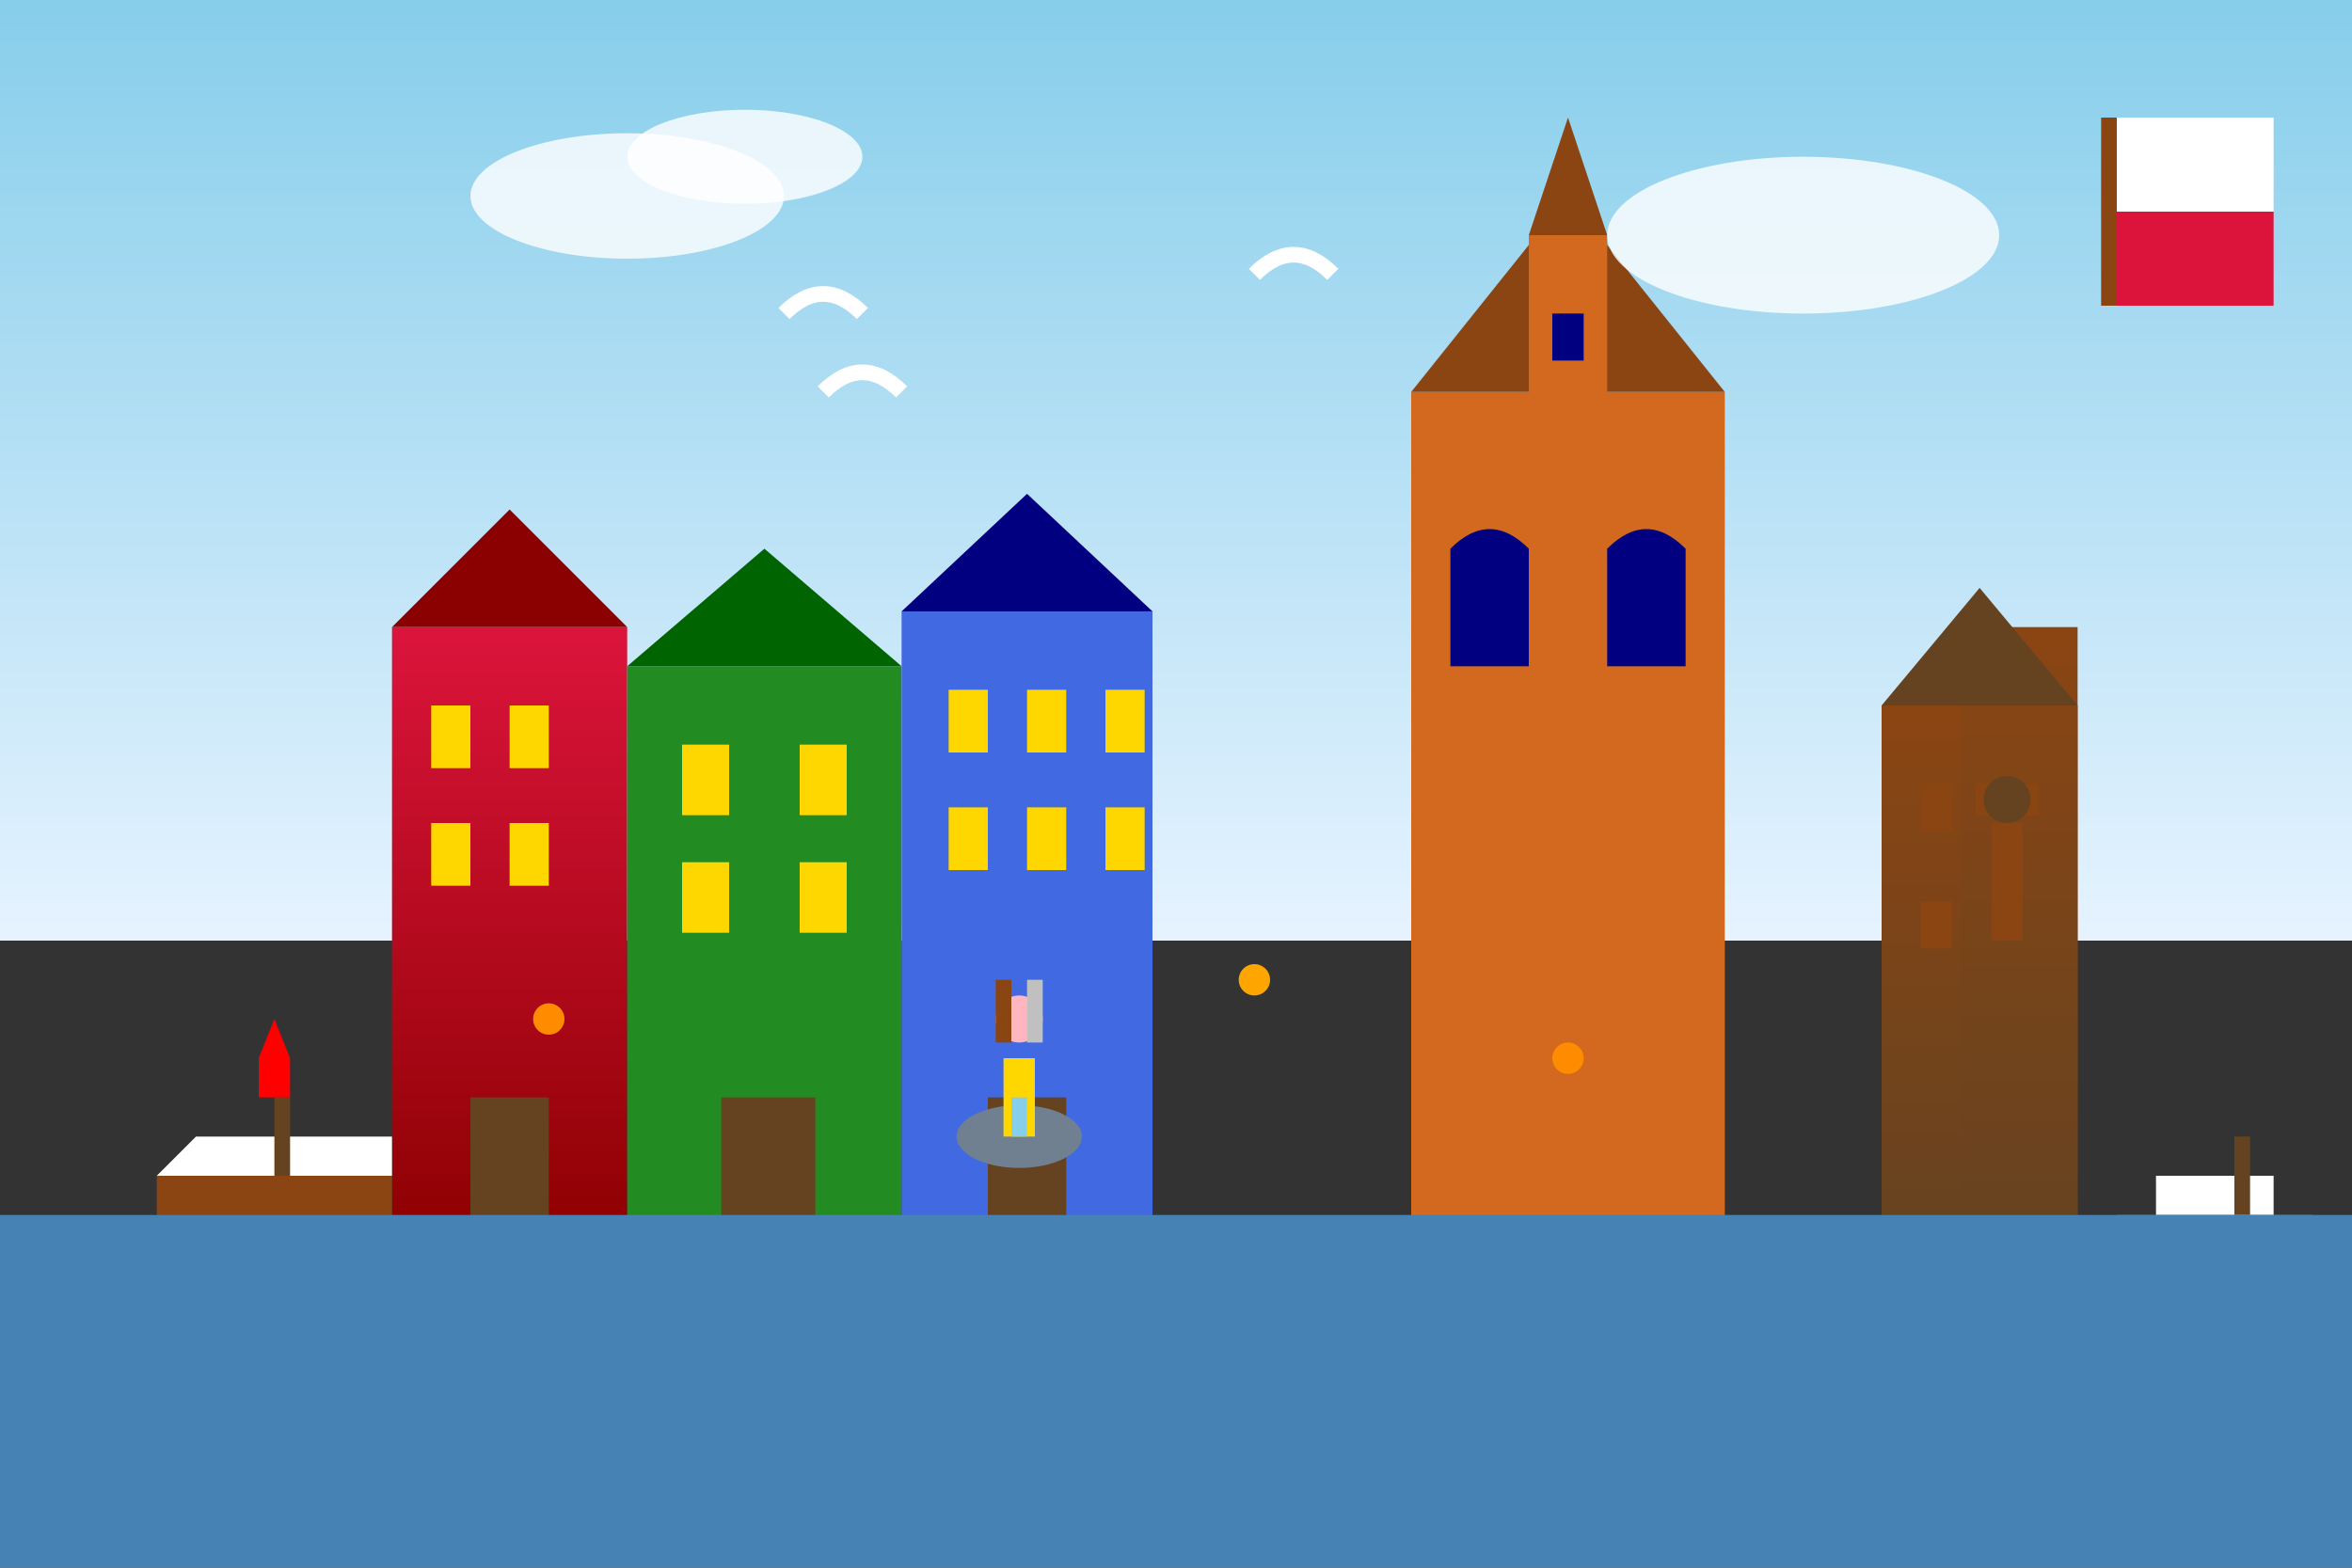 <svg width="300" height="200" viewBox="0 0 300 200" fill="none" xmlns="http://www.w3.org/2000/svg">
  <rect x="0" y="0" width="300" height="200" fill="#333333" stroke="none"/>
  <defs>
    <linearGradient id="buildingGrad" x1="0%" y1="0%" x2="0%" y2="100%">
      <stop offset="0%" style="stop-color:#DC143C;stop-opacity:1" />
      <stop offset="100%" style="stop-color:#8B0000;stop-opacity:1" />
    </linearGradient>
    <linearGradient id="craneGrad" x1="0%" y1="0%" x2="0%" y2="100%">
      <stop offset="0%" style="stop-color:#8B4513;stop-opacity:1" />
      <stop offset="100%" style="stop-color:#654321;stop-opacity:1" />
    </linearGradient>
    <linearGradient id="skyGrad" x1="0%" y1="0%" x2="0%" y2="100%">
      <stop offset="0%" style="stop-color:#87CEEB;stop-opacity:1" />
      <stop offset="100%" style="stop-color:#E6F3FF;stop-opacity:1" />
    </linearGradient>
  </defs>
  
  <!-- Sky -->
  <rect width="300" height="120" fill="url(#skyGrad)"/>
  
  <!-- Baltic Sea -->
  <path d="M0 160 Q100 150 200 160 Q250 165 300 160 L300 200 L0 200 Z" fill="#4682B4"/>
  
  <!-- Hanseatic buildings along Long Market -->
  <!-- Building 1 - Red townhouse -->
  <rect x="50" y="80" width="30" height="80" fill="url(#buildingGrad)"/>
  <polygon points="50,80 65,65 80,80" fill="#8B0000"/>
  <rect x="55" y="90" width="5" height="8" fill="#FFD700"/>
  <rect x="65" y="90" width="5" height="8" fill="#FFD700"/>
  <rect x="55" y="105" width="5" height="8" fill="#FFD700"/>
  <rect x="65" y="105" width="5" height="8" fill="#FFD700"/>
  <rect x="60" y="140" width="10" height="20" fill="#654321"/>
  
  <!-- Building 2 - Green townhouse -->
  <rect x="80" y="85" width="35" height="75" fill="#228B22"/>
  <polygon points="80,85 97.5,70 115,85" fill="#006400"/>
  <rect x="87" y="95" width="6" height="9" fill="#FFD700"/>
  <rect x="102" y="95" width="6" height="9" fill="#FFD700"/>
  <rect x="87" y="110" width="6" height="9" fill="#FFD700"/>
  <rect x="102" y="110" width="6" height="9" fill="#FFD700"/>
  <rect x="92" y="140" width="12" height="20" fill="#654321"/>
  
  <!-- Building 3 - Blue townhouse -->
  <rect x="115" y="78" width="32" height="82" fill="#4169E1"/>
  <polygon points="115,78 131,63 147,78" fill="#000080"/>
  <rect x="121" y="88" width="5" height="8" fill="#FFD700"/>
  <rect x="131" y="88" width="5" height="8" fill="#FFD700"/>
  <rect x="141" y="88" width="5" height="8" fill="#FFD700"/>
  <rect x="121" y="103" width="5" height="8" fill="#FFD700"/>
  <rect x="131" y="103" width="5" height="8" fill="#FFD700"/>
  <rect x="141" y="103" width="5" height="8" fill="#FFD700"/>
  <rect x="126" y="140" width="10" height="20" fill="#654321"/>
  
  <!-- St. Mary's Church -->
  <rect x="180" y="50" width="40" height="110" fill="#D2691E"/>
  <polygon points="180,50 200,25 220,50" fill="#8B4513"/>
  
  <!-- Church tower -->
  <rect x="195" y="30" width="10" height="130" fill="#D2691E"/>
  <polygon points="195,30 200,15 205,30" fill="#8B4513"/>
  
  <!-- Church windows -->
  <path d="M185 70 Q190 65 195 70 L195 85 L185 85 Z" fill="#000080"/>
  <path d="M205 70 Q210 65 215 70 L215 85 L205 85 Z" fill="#000080"/>
  <rect x="198" y="40" width="4" height="6" fill="#000080"/>
  
  <!-- Famous Gdańsk Crane (Żuraw) -->
  <rect x="240" y="90" width="25" height="70" fill="url(#craneGrad)"/>
  <rect x="250" y="80" width="15" height="80" fill="url(#craneGrad)"/>
  <polygon points="240,90 252.5,75 265,90" fill="#654321"/>
  
  <!-- Crane mechanism -->
  <rect x="252" y="100" width="8" height="4" fill="#8B4513"/>
  <circle cx="256" cy="102" r="3" fill="#654321"/>
  <rect x="254" y="105" width="4" height="15" fill="#8B4513"/>
  
  <!-- Crane windows -->
  <rect x="245" y="100" width="4" height="6" fill="#8B4513"/>
  <rect x="245" y="115" width="4" height="6" fill="#8B4513"/>
  
  <!-- Harbor elements -->
  <!-- Ships -->
  <rect x="20" y="150" width="30" height="8" fill="#8B4513"/>
  <polygon points="20,150 25,145 50,145 50,150" fill="#FFFFFF"/>
  <rect x="35" y="140" width="2" height="10" fill="#654321"/>
  <polygon points="33,140 37,140 37,135 35,130 33,135" fill="#FF0000"/>
  
  <!-- Modern ship -->
  <rect x="270" y="155" width="25" height="6" fill="#708090"/>
  <rect x="275" y="150" width="15" height="5" fill="#FFFFFF"/>
  <rect x="285" y="145" width="2" height="10" fill="#654321"/>
  
  <!-- Seagulls -->
  <path d="M100 40 Q105 35 110 40" stroke="#FFFFFF" stroke-width="2" fill="none"/>
  <path d="M105 50 Q110 45 115 50" stroke="#FFFFFF" stroke-width="2" fill="none"/>
  <path d="M160 35 Q165 30 170 35" stroke="#FFFFFF" stroke-width="2" fill="none"/>
  
  <!-- Motława River -->
  <rect x="0" y="155" width="300" height="25" fill="#4682B4"/>
  
  <!-- Neptune Fountain -->
  <ellipse cx="130" cy="145" rx="8" ry="4" fill="#708090"/>
  <rect x="128" y="135" width="4" height="10" fill="#FFD700"/>
  <circle cx="130" cy="130" r="3" fill="#FFB6C1"/>
  <rect x="127" y="125" width="2" height="8" fill="#8B4513"/>
  <rect x="131" y="125" width="2" height="8" fill="#C0C0C0"/>
  <path d="M130 140 L130 145" stroke="#87CEEB" stroke-width="2"/>
  
  <!-- Amber elements -->
  <circle cx="70" cy="130" r="2" fill="#FF8C00"/>
  <circle cx="160" cy="125" r="2" fill="#FFA500"/>
  <circle cx="200" cy="135" r="2" fill="#FF8C00"/>
  
  <!-- Clouds -->
  <ellipse cx="80" cy="25" rx="20" ry="8" fill="white" opacity="0.8"/>
  <ellipse cx="95" cy="20" rx="15" ry="6" fill="white" opacity="0.8"/>
  <ellipse cx="230" cy="30" rx="25" ry="10" fill="white" opacity="0.8"/>
  
  <!-- Polish flag -->
  <rect x="270" y="15" width="20" height="12" fill="#FFFFFF"/>
  <rect x="270" y="27" width="20" height="12" fill="#DC143C"/>
  <rect x="268" y="15" width="2" height="24" fill="#8B4513"/>
</svg>
